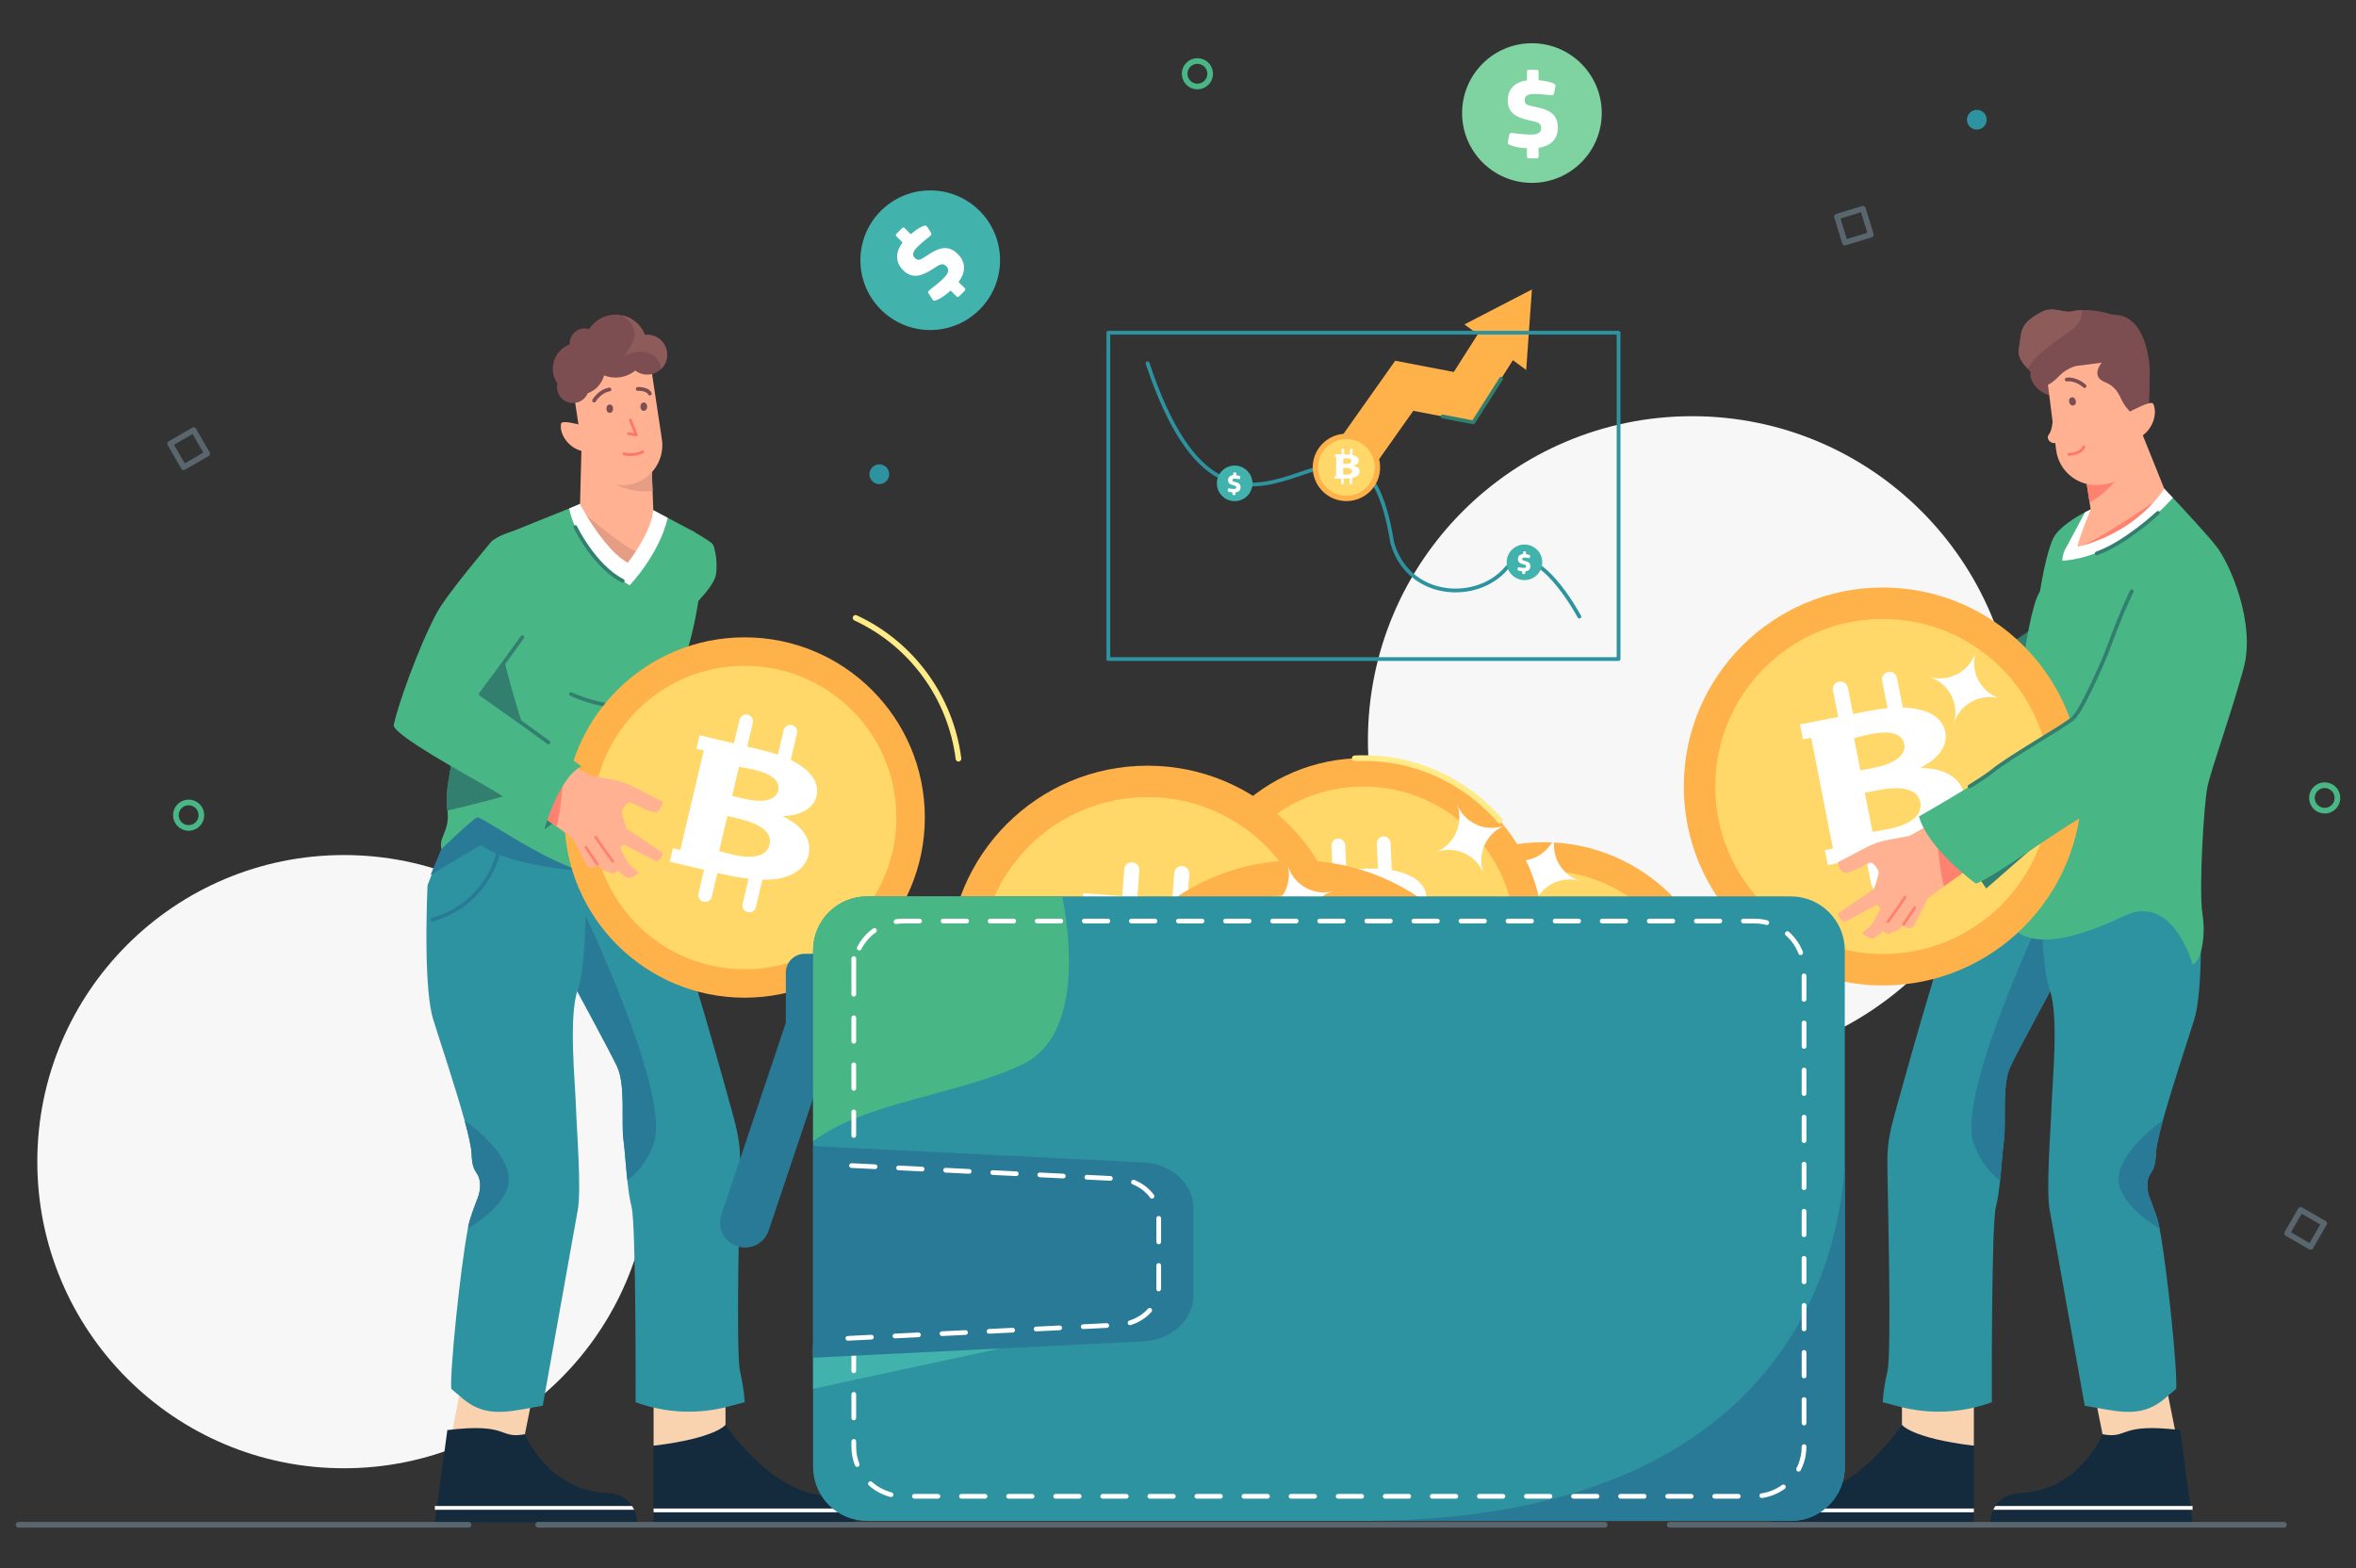 <svg xmlns="http://www.w3.org/2000/svg" enable-background="new 0 0 2500 1664" viewBox="0 0 2500 1664"><rect x="0" y="0" width="2500" height="1664" fill="#333333" stroke="none"/><circle cx="1270.6" cy="78.27" r="13.54" fill="none" stroke="#49b785" stroke-linecap="round" stroke-linejoin="round" stroke-miterlimit="10" stroke-width="6" class="colorStroke49b785 svgStroke"/><circle cx="364.97" cy="1232.78" r="325.38" fill="#f7f7f7" class="colorf7f7f7 svgShape"/><rect width="28.77" height="28.77" x="1952.99" y="225.03" fill="none" stroke="#5a666d" stroke-linecap="round" stroke-linejoin="round" stroke-miterlimit="10" stroke-width="6" transform="rotate(162.975 1967.298 239.435)" class="colorStroke5a666d svgStroke"/><rect width="28.77" height="28.77" x="2432.08" y="1289.16" fill="none" stroke="#5a666d" stroke-linecap="round" stroke-linejoin="round" stroke-miterlimit="10" stroke-width="6" transform="rotate(-150 2446.505 1303.56)" class="colorStroke5a666d svgStroke"/><circle cx="2466.77" cy="846.78" r="13.54" fill="none" stroke="#49b785" stroke-linecap="round" stroke-linejoin="round" stroke-miterlimit="10" stroke-width="6" class="colorStroke49b785 svgStroke"/><circle cx="2097.65" cy="127.07" r="10.48" fill="#2e93a0" class="color2e93a0 svgShape"/><circle cx="933.05" cy="503.25" r="10.48" fill="#2e93a0" class="color2e93a0 svgShape"/><rect width="28.77" height="28.77" x="185.79" y="461.77" fill="none" stroke="#5a666d" stroke-linecap="round" stroke-linejoin="round" stroke-miterlimit="10" stroke-width="6" transform="rotate(-30 200.15 476.163)" class="colorStroke5a666d svgStroke"/><circle cx="200.17" cy="865.1" r="13.54" fill="none" stroke="#49b785" stroke-linecap="round" stroke-linejoin="round" stroke-miterlimit="10" stroke-width="6" class="colorStroke49b785 svgStroke"/><circle cx="987.08" cy="276.15" r="74.09" fill="#42b2ac" class="color42b2ac svgShape"/><path fill="#ffffff" d="M951.32,250.91c-0.86-0.86-1.17-1.79,0-2.96l5.85-5.85c1.25-1.25,2.34-0.47,2.88,0.08l6.39,6.39    c3.43-2.96,8.03-6.47,12.39-8.34c3.43-1.56,4.13-0.7,5.38,1.01l3.27,4.99c1.56,2.49,0.78,3.27-1.56,5.14    c-3.9,2.96-8.18,6.47-12.86,11.14c-4.6,4.6-5.3,8.26-2.26,11.3c3.35,3.35,5.61,2.18,11.77-1.95c10.68-6.94,21.9-14.11,33.75-2.26    c9.74,9.74,7.64,20.42,0.86,29.69l6.39,6.39c0.55,0.55,1.32,1.64,0.08,2.88l-5.85,5.85c-1.17,1.17-2.18,0.78-2.96,0l-6.08-6.08    c-3.97,3.51-9.35,7.79-14.26,9.9c-3.43,1.56-4.29,0.7-5.38-1.01l-3.51-5.38c-1.4-2.18-0.93-2.81,1.4-4.52    c4.13-3.2,10.36-8.18,14.5-12.31c5.3-5.3,5.92-9.2,2.81-12.31c-3.74-3.74-6.47-2.57-12.63,1.56    c-10.83,6.94-22.29,13.56-33.28,2.57c-8.65-8.65-8.42-19.33-0.62-29.46L951.32,250.91z" class="colorfff svgShape"/><circle cx="1625.55" cy="119.97" r="74.09" fill="#7fd3a1" class="color7fd3a1 svgShape"/><path fill="#ffffff" d="M1620.29,76.15c0-1.21,0.44-2.09,2.09-2.09h8.27c1.76,0,1.98,1.32,1.98,2.09v9.04    c4.52,0.33,10.25,1.1,14.66,2.87c3.53,1.32,3.42,2.42,3.09,4.52l-1.21,5.84c-0.66,2.87-1.76,2.87-4.74,2.54    c-4.85-0.66-10.36-1.21-16.97-1.21c-6.5,0-9.59,2.09-9.59,6.39c0,4.74,2.42,5.51,9.7,6.94c12.45,2.65,25.46,5.51,25.46,22.26    c0,13.78-9.04,19.84-20.39,21.6v9.04c0,0.77-0.22,2.09-1.98,2.09h-8.27c-1.65,0-2.09-0.99-2.09-2.09v-8.6    c-5.29-0.33-12.12-1.1-17.08-3.09c-3.53-1.32-3.53-2.54-3.09-4.52l1.32-6.28c0.55-2.53,1.32-2.65,4.19-2.2    c5.18,0.66,13.12,1.54,18.96,1.54c7.49,0,10.69-2.31,10.69-6.72c0-5.29-2.76-6.39-10.03-7.83c-12.56-2.76-25.35-6.17-25.35-21.71    c0-12.23,7.72-19.62,20.39-21.27V76.15z" class="colorfff svgShape"/><circle cx="1795.58" cy="785.73" r="344.05" fill="#f7f7f7" class="colorf7f7f7 svgShape"/><polygon fill="#f9d2af" points="693.54 1477.61 693.54 1534.22 769.85 1534.22 769.85 1477.61 760 1477.61" class="colorf9d2af svgShape"/><polygon fill="#f9d2af" points="490.88 1463.62 479.77 1519.14 554.59 1534.12 565.7 1478.6 556.05 1476.67" class="colorf9d2af svgShape"/><path fill="#2e93a0" d="M674.46,1488.07c0,0,0.62-188.31-4.31-207.38c-1.98-7.66-3.36-17.7-4.46-28.17   c-1.65-15.61-2.68-32.17-4.15-43.22c-2.46-18.46,2.46-57.85-6.77-77.54c-7.33-15.63-48.78-92.15-65.56-123.03   c-4.36-8.03-7.06-12.97-7.06-12.97s-1.21-103.38,4.01-105.84c5.22-2.47,29.59-9.23,38.16-13.85c8.58-4.62,74.55,21.91,74.55,21.91   l38.97,145.78c12.31,40,31.39,108.31,40,139.69c8.62,31.39,7.39,40.62,7.39,59.7c0,19.07-4.8,190.77,0.06,212.3   c4.86,21.54,4.86,32.62,4.86,32.62l-16.96,4.52C740.6,1501.26,706.12,1499.68,674.46,1488.07L674.46,1488.07z" class="color2e93a0 svgShape"/><path fill="#297a96" d="M693.54,1214.22c-7.31,19.48-17.72,31.23-27.85,38.3c-1.65-15.61-2.68-32.17-4.15-43.22   c-2.46-18.46,2.46-57.85-6.77-77.54c-7.33-15.63-48.78-92.15-65.56-123.03l30.31-40.83C619.52,967.9,712.92,1162.53,693.54,1214.22   z" class="color297a96 svgShape"/><path fill="#2e93a0" d="M575.91,1491.81l-22.69,4c-26.83,4.73-45.38,4.13-65.39-14.37l-8.95-7.48   c-1.78-15.92,9.19-125.76,17.63-170.41c0.69-3.64,1.31-6.42,1.83-8.15c6.99-23,12.27-27.89,10.89-40.67   c-1.38-12.77-8.04-7.96-8.83-30.33c-0.24-6.94-3.18-19.82-7.44-35.38c-9.49-34.55-25.54-82.24-33.26-107.08   c-4.79-15.44-6.58-43.81-7.06-71.19c-0.64-36.52,1.05-71.29,1.05-71.29l1.99-5.15l20.22-52.23l22.96-9.69l56.69,24.09l66.01,40.35   c0,0,1.7,84.78-8.39,113.09c-10.1,28.3-2.9,97.62-2.08,123.32c0.82,25.7,6.2,90.68,1.79,111.9L575.91,1491.81z" class="color2e93a0 svgShape"/><path fill="#142a3d" d="M908.31,1618.12H693.54v-83.9c66.19-8,76.31-22.15,76.31-22.15s48,72.62,106.72,75.08   c13.99,0.58,21.81,6.91,26.19,13.69c0.86,1.33,1.58,2.68,2.19,4C908.17,1611.78,908.31,1618.12,908.31,1618.12z" class="color142a3d svgShape"/><path fill="#ffffff" d="M904.95,1604.84H693.54v-4h209.22C903.62,1602.17,904.34,1603.52,904.95,1604.84z" class="colorfff svgShape"/><path fill="none" stroke="#297a96" stroke-linecap="round" stroke-linejoin="round" stroke-miterlimit="10" stroke-width="4" d="M529.85,900.17c0,0-8.62,57.44-70.97,75.9" class="colorStroke297a96 svgStroke"/><path fill="#297a96" d="M539.73,1247.85c3.88,29.78-43.22,55.7-43.22,55.7c0.69-3.64,1.31-6.42,1.83-8.15   c6.99-23,12.27-27.89,10.89-40.67c-1.38-12.77-8.04-7.96-8.83-30.33c-0.24-6.94-3.18-19.82-7.44-35.38   C493.99,1189.71,535.9,1218.44,539.73,1247.85z" class="color297a96 svgShape"/><path fill="#142a3d" d="M676.25,1615.46H461.48l13.21-97.83c66.19-8,54,9.65,82.17,4.43c3.65,8.35,28.93,59.96,87.65,62.42   c13.99,0.58,21.81,6.91,26.19,13.69c0.86,1.33,1.58,2.68,2.19,4C676.11,1609.12,676.25,1615.46,676.25,1615.46z" class="color142a3d svgShape"/><path fill="#ffffff" d="M672.89,1602.18H461.48v-4H670.7C671.56,1599.51,672.28,1600.86,672.89,1602.18z" class="colorfff svgShape"/><path fill="#327f70" d="M814.36,816.07c0,0,11.18,36.31-40.51,60c0,0-1.79-18.15-1.66-25.85c0.13-7.69,5.05-18.77,5.05-18.77   s1.05-6.46,4.83-8.62c3.78-2.15,17.01-3.69,17.01-3.69L814.36,816.07z" class="color327f70 svgShape"/><path fill="#f9d2af" d="M878.56,889.1c-5.74,7.79-11.69,9.23-17.84,8.82c-6.16-0.41-33.23-6.57-33.85-8.21   c-0.62-1.64,10.28-13.69,11.23-16.1c3.69-9.38-5.95-12.03-12.15-12.31c-6.2-0.28-15.89,10.15-16.3,11.39   c-0.41,1.23,12.92,13.55,14.97,14.56c2.05,1.01-1.23,7.59-7.18,7.59c-5.18,0-19.4-8.88-25.14-17.27c-0.85-1.24-1.51-2.47-1.93-3.65   c-3.28-9.23-15.59-10.54-15.59-10.54s-1.75-5.62,1.54-11.77c2.73-5.12,18.37-24.72,23.56-31.16c1.05-1.3,1.67-2.07,1.67-2.07   s0.89,0.78,2.29,2.01c5.03,4.38,16.71,14.44,18.48,14.76c2.25,0.41,42.71,8.89,44.15,9.57s12.51,15.66,15.38,21.81   C884.72,872.69,884.31,881.3,878.56,889.1z" class="colorf9d2af svgShape"/><path fill="#ff8271" d="M803.83,820.39c0,0-8.57,38.74-11.54,57.18c-0.85-1.24-1.51-2.47-1.93-3.65   c-3.28-9.23-15.59-10.54-15.59-10.54s-1.75-5.62,1.54-11.77c2.73-5.12,18.37-24.72,23.56-31.16   C802.3,820.29,803.83,820.39,803.83,820.39z" class="colorff8271 svgShape"/><path fill="#49b785" d="M773.84,876.07c0,0-15.2-13.28-32.18-28.41c-20.3-18.09-43.15-38.82-45.66-42.67   c-4.62-7.07-13.23-46.46-12.31-50.46c0.33-1.44-0.25-2.44-0.67-3.68c0,0,0,0,0-0.01c-0.39-1.15-0.64-2.51,0.08-4.62   c0.67-1.97,2.18-4.59,5.22-8.3c7.34-8.96,17.94-17.58,22.85-21.36c1.66-1.3,2.67-2.03,2.67-2.03s90.37,91.69,100.52,101.54   C814.36,816.07,772.18,850.53,773.84,876.07z" class="color49b785 svgShape"/><path fill="#327f70" d="M741.66,847.66c-20.3-18.09-43.15-38.82-45.66-42.67c-4.62-7.07-13.23-46.46-12.31-50.46   c0.33-1.44-0.25-2.44-0.67-3.68c0,0,0,0,0-0.01c0.01-1.64,0.04-3.18,0.08-4.62c0.25-9.74,1.19-15.16,5.22-19.38   c7.06-7.39,20.22-12.31,20.22-12.31l2.63,2.03l7.19,3.06C718.37,719.61,732.58,809.97,741.66,847.66z" class="color327f70 svgShape"/><path fill="#49b785" d="M734.34,563.17c0,0,18.27,10.43,21.55,13.92s6.56,25.64,2.87,36.1c-3.69,10.46-19.9,26.87-19.9,26.87   l-4.53-2.46l-4.09-26.26l1.64-41.03L734.34,563.17z" class="color49b785 svgShape"/><path fill="#297a96" d="M638.18,925.61c0,0-91.36-2.44-128.03-28.96l-53.29,32c13.61-33.9,28.68-65.27,28.68-65.27l3.84-3.97   c4.61-3.59,9.28-6.16,13.39-6.42c14.77-0.92,34.46,6.87,34.46,6.87l37.85,30.06l39.36,15.38L638.18,925.61z" class="color297a96 svgShape"/><path fill="#49b785" d="M715.69,724.99c-18.8,35.7-14.15,95.39-10.46,115.08s0,73.85,0,73.85c-36.31,36.3-94.77,10.46-127.39-6.16   c-32.61-16.61-67.68-40.96-71.38-40.34c-3.69,0.61-38,33.55-38,33.55c-3.33-13,8.98-18.38,6.38-40.86   c-0.11-0.92-0.23-1.86-0.38-2.81c-2.21-14.35,3.07-41.69,9.9-68.46c4.6-17.99,9.89-35.73,14.1-49.08   c10.46-33.23,30.72-170.09,30.72-170.09l74.88-30.11l11.24-4.74l77.74,6.75l0.5,0.04l15,7.93l28.07,14.84   c0,0,7.39,26.46,7.39,42.46C744,628.38,734.49,689.3,715.69,724.99z" class="color49b785 svgShape"/><path fill="#327f70" d="M577.5,880.26c0,0,42.45-25.73,39.47-66.96l-19.74,6.46c0,0-8.62,2.46-13.23,12.62   c-4.62,10.15-8.92,20.62-8.92,20.62L577.5,880.26z" class="color327f70 svgShape"/><line x1="516.3" x2="502.97" y1="728.32" y2="744.89" fill="none" stroke="#327f70" stroke-linecap="round" stroke-linejoin="round" stroke-miterlimit="10" stroke-width="4" class="colorStroke327f70 svgStroke"/><path fill="none" stroke="#327f70" stroke-linecap="round" stroke-linejoin="round" stroke-miterlimit="10" stroke-width="4" d="M605.94,736.6c0,0,43.95,20.99,77.16,9.61" class="colorStroke327f70 svgStroke"/><circle cx="790.14" cy="867.57" r="191.22" fill="#ffb14a" class="colorffb14a svgShape"/><circle cx="790.14" cy="867.57" r="161.03" fill="#ffd869" class="colorffd869 svgShape"/><path fill="#ffffff" d="M858.05,907.13c4.01-17-8.15-31.85-27.22-40.69l0.09-0.39c21.07-0.8,32.77-9.6,35.54-21.34    c2.82-11.93-3.91-23.01-14.99-30.78c-3.74-2.84-7.8-5.32-12.41-7.56l0,0l6.64-28.15c0.92-3.91-1.5-7.82-5.4-8.74    c-3.91-0.92-7.82,1.5-8.74,5.4l-6.14,26.01c-6.8-2.29-14.67-4.42-23.99-6.62c-2.82-0.67-5.68-1.31-8.53-1.94h0l5.94-25.17    c0.92-3.91-1.5-7.82-5.4-8.74c-3.91-0.92-7.82,1.5-8.74,5.4l-5.92,25.1l-36.39-8.59L739,794.61l7.78,1.84l-24.92,105.58    l-7.78-1.84l-3.37,14.27l36.39,8.59l-5.94,25.17c-0.92,3.91,1.5,7.82,5.4,8.74c3.91,0.92,7.82-1.5,8.74-5.4l5.94-25.17l0,0    l0.19,0.04c12.51,2.95,23.41,4.94,32.91,6.06l-6.32,26.78c-0.92,3.91,1.5,7.82,5.4,8.74c3.91,0.92,7.82-1.5,8.74-5.4l6.85-29.03    l0,0c9.85,0.22,17.78-0.77,24.2-2.8C845.73,926.72,855.23,919.06,858.05,907.13z M801.25,817.15c8.06,1.9,14.3,4.5,18.51,7.68    c5.17,3.91,7.29,8.7,5.99,14.2c-1.2,5.08-5.21,8.55-11.71,10.02c-6.01,1.36-14.13,1.01-24.13-1.35l-13.02-3.07l7.24-30.69    c1.03,0.12,2.19,0.27,3.54,0.48C790.91,814.91,795.2,815.72,801.25,817.15z M778.37,907.1c-4.89-1.15-8.69-2.05-11.87-2.96    c-1.22-0.34-2.35-0.69-3.4-1.05l8.77-37.15l3.46,0.82l0,0l10.08,2.38c8.62,2.04,16.26,4.89,21.87,8.58    c7.28,4.76,11.17,10.91,9.4,18.41c-1.88,7.95-8.27,11.78-16.76,12.8C793.57,909.71,786.04,908.91,778.37,907.1z" class="colorfff svgShape"/><path fill="none" stroke="#ffeb88" stroke-linecap="round" stroke-linejoin="round" stroke-miterlimit="10" stroke-width="6" d="M1017.06,805.14c-8.18-64.5-49.09-121.59-109.21-149.43" class="colorStrokeffeb88 svgStroke"/><path fill="#ffb192" d="M695.85,913.68c-3.9-1.26-32.18-17.33-34.09-17.11c-1.9,0.21-3.79,3.03-3.09,4.51    c0.7,1.48,6.9,13.89,8.46,15.62c1.56,1.72,10.67,9.58,10.67,9.58s-6.97,6.58-12.13,5.16c-5.15-1.41-12.64-10.48-14.07-11.98    c-1.43-1.5-11.42-15.88-11.42-15.88l-5.6,14.66c0,0-6.78,5.21-10.29,1.84c-3.51-3.36-15.45-29.17-16.88-30.67    c-0.55-0.58-7.95-5.93-16.89-12.31c-8.28-5.92-17.87-12.73-24.53-17.46c-4.94-3.49-8.27-5.85-8.27-5.85l11.61-20.08    c0,0,7.7-9.89,13.91-15.02c6.21-5.13,19.1-8.99,19.1-8.99l24.34,13.54l23.26,4.2c8.02,1.45,15.8,4.09,23.05,7.84l30.15,15.6    c0,0-1.7,11.54-8.94,11.03c-7.25-0.51-23.52-10.52-25.9-10.62c-2.37-0.1-9.19,7.27-8.38,11.73c0.79,4.47,4.94,16.32,4.94,16.32    s37.84,24.98,38.29,26.02C703.58,906.39,699.75,914.94,695.85,913.68z" class="colorffb192 svgShape"/><path fill="#ff8271" d="M590.51,877.09c-8.28-5.92-17.87-12.73-24.53-17.46c0.02-0.27,0.03-0.43,0.03-0.43l4.31-11.79l27.09-18.09    C597.4,829.32,594.68,863.18,590.51,877.09z" class="colorff8271 svgShape"/><path fill="#ffb192" d="M656.04,922.33l-8.22-17.37l-7.94-11.45c0,0-2.83-8.53-7.83-5.11c-5,3.43-6.81,10.35-6.81,10.35l4.66,8.26    l-4.27-3.94c0,0,6.66,12.73,10.12,16.63c3.46,3.9,10.1,5.91,12.92,7.06s6.96-2.93,6.96-2.93" class="colorffb192 svgShape"/><path fill="none" stroke="#ff8271" stroke-linecap="round" stroke-linejoin="round" stroke-miterlimit="10" stroke-width="3" d="M650.19,914.05c0,0-14.09-19.3-18.13-25.64" class="colorStrokeff8271 svgStroke"/><line x1="633.71" x2="621.77" y1="917" y2="899.4" fill="none" stroke="#ff8271" stroke-linecap="round" stroke-linejoin="round" stroke-miterlimit="10" stroke-width="3" class="colorStrokeff8271 svgStroke"/><path fill="#327f70" d="M558.15 838.47c0 0-51.96 14.88-83.31 21.64-.11-.92-.23-1.86-.38-2.81-2.21-14.35 3.07-41.69 9.9-68.46 5.3 1.78 11.79 5.28 21.95 12.46C534.15 820.99 558.15 838.47 558.15 838.47zM531.69 687.45c0 0 21.54 89.54 32 101.39 10.46 11.85-60.31-13.39-60.31-13.39L480 733.56l8.62-29.49L531.69 687.45z" class="color327f70 svgShape"/><path fill="#49b785" d="M521.85,574.22c0,0-47.86,56.43-58.46,76.31c-19.69,36.92-41.85,99.69-45.54,118.77   c-1.95,10.07,78.77,53.74,104,68.51s55.65,42.45,55.65,42.45s15.68-55.47,39.47-66.96c0,0-56.35-41.13-70.3-50.97   c-13.95-9.85-36.51-25.75-36.51-25.75s65.23-87.07,69.33-99.38c4.1-12.31,7.37-60.15-1.64-67.28   C558.15,554.32,530.67,567.45,521.85,574.22z" class="color49b785 svgShape"/><path fill="none" stroke="#327f70" stroke-linecap="round" stroke-linejoin="round" stroke-miterlimit="10" stroke-width="4" d="M582.03,787.86c-14.38-10.45-29.12-21.13-35.37-25.53c-13.95-9.85-36.51-25.75-36.51-25.75   s24.29-32.42,44.15-60.49" class="colorStroke327f70 svgStroke"/><circle cx="1638.02" cy="1084.97" r="191.22" fill="#ffb14a" class="colorffb14a svgShape"/><circle cx="1638.02" cy="1084.97" r="161.03" fill="#ffd869" class="colorffd869 svgShape"/><path fill="#ffffff" d="M1712.64 1057.05c2.01-12.09-5.45-22.7-17.02-29.71-3.93-2.59-8.14-4.79-12.89-6.71v0l4.74-28.53c.66-3.96-2.02-7.7-5.98-8.36-3.96-.66-7.7 2.02-8.36 5.98l-4.38 26.36c-6.94-1.83-14.93-3.43-24.38-5-2.86-.48-5.76-.93-8.64-1.36l4.24-25.51c.66-3.96-2.02-7.7-5.98-8.36-3.96-.66-7.7 2.02-8.36 5.98l-4.23 25.44-36.88-6.13-2.4 14.47 7.89 1.31-17.79 107.02-7.89-1.31-2.4 14.47 36.88 6.13-4.24 25.51c-.66 3.96 2.02 7.7 5.98 8.36s7.7-2.02 8.36-5.98l4.24-25.51.19.03c12.68 2.11 23.69 3.36 33.25 3.84l-4.51 27.15c-.66 3.96 2.02 7.7 5.98 8.36 3.96.66 7.7-2.02 8.36-5.98l4.89-29.43 0 0c9.84-.44 17.69-1.96 23.95-4.42 12.21-4.9 21.17-13.18 23.18-25.27 2.86-17.24-10.26-31.23-29.88-38.77l.07-.39C1699.58 1078.51 1710.66 1068.94 1712.64 1057.05zM1645.73 1033.92c8.17 1.36 14.57 3.53 18.98 6.42 5.42 3.55 7.86 8.2 6.93 13.76-.43 2.58-1.58 4.8-3.43 6.61-.46.45-.97.88-1.51 1.28-.27.2-.56.4-.85.58-.59.38-1.22.72-1.9 1.04-1.01.48-2.12.9-3.31 1.26-5.9 1.76-14.03 1.96-24.17.28l-9.69-1.61 0 0-3.5-.58 5.17-31.11c.52.03 1.07.06 1.66.1.59.04 1.22.09 1.9.15C1635.25 1032.38 1639.59 1032.9 1645.73 1033.92zM1628.92 1125.2c-4.96-.82-8.81-1.46-12.04-2.16-.62-.13-1.22-.26-1.79-.4-.58-.14-1.13-.28-1.67-.42l6.26-37.65 13.72 2.28c8.74 1.45 16.56 3.79 22.4 7.09 1.9 1.07 3.58 2.23 5.03 3.5 2.17 1.9 3.8 4.04 4.77 6.41.32.79.57 1.61.74 2.45.34 1.69.37 3.48.06 5.38-.25 1.51-.67 2.89-1.24 4.14-.38.83-.83 1.61-1.34 2.34-.26.36-.53.71-.81 1.05-2.86 3.35-7.22 5.38-12.47 6.38C1644.26 1126.78 1636.7 1126.49 1628.92 1125.2zM1627.38 961.44L1627.38 961.44c6.43-21.02-5.39-43.27-26.41-49.71l0 0c21.02 6.44 43.27-5.39 49.71-26.4l0 0c-6.44 21.02 5.39 43.27 26.4 49.71l0 0C1656.07 928.6 1633.81 940.42 1627.38 961.44z" class="colorfff svgShape"/><circle cx="1446.8" cy="995.73" r="191.22" fill="#ffb14a" class="colorffb14a svgShape"/><circle cx="1446.8" cy="995.73" r="161.03" fill="#ffd869" class="colorffd869 svgShape"/><path fill="#ffffff" d="M1522.99,1014.96c-0.85-17.45-16.64-28.36-37.41-31.57l-0.02-0.4c20.03-6.6,28.83-18.29,28.25-30.33    c-0.59-12.24-10.12-21.03-22.92-25.43c-4.39-1.7-8.97-2.96-14.02-3.83l0,0l-1.4-28.89c-0.19-4.01-3.6-7.1-7.61-6.91    c-4.01,0.19-7.1,3.6-6.91,7.61l1.29,26.69c-7.17-0.32-15.32-0.19-24.88,0.27c-2.89,0.14-5.82,0.31-8.74,0.5l0,0l-1.25-25.83    c-0.19-4.01-3.6-7.1-7.61-6.91c-4.01,0.19-7.1,3.6-6.91,7.61l1.25,25.76l-37.35,1.81l0.71,14.65l7.99-0.39l5.25,108.36l-7.99,0.39    l0.71,14.65l37.35-1.81l1.25,25.83c0.19,4.01,3.6,7.1,7.61,6.91c4.01-0.19,7.1-3.6,6.91-7.61l-1.25-25.83l0.19-0.01    c12.84-0.62,23.87-1.73,33.31-3.28l1.33,27.49c0.19,4.01,3.6,7.1,7.61,6.91c4.01-0.19,7.1-3.6,6.91-7.61l-1.44-29.79l0,0    c9.53-2.51,16.87-5.66,22.48-9.38C1516.58,1037.2,1523.59,1027.21,1522.99,1014.96z M1443.53,944.2    c8.28-0.4,14.99,0.37,19.91,2.26c6.05,2.33,9.41,6.35,9.69,11.98c0.25,5.22-2.64,9.66-8.48,12.86c-5.4,2.97-13.3,4.88-23.56,5.38    l-9.81,0.48l0,0l-3.55,0.17l-1.53-31.5c1.02-0.17,2.18-0.34,3.53-0.52C1432.97,944.92,1437.31,944.51,1443.53,944.2z     M1446.41,1036.98c-5.02,0.24-8.92,0.43-12.22,0.44c-1.26,0.01-2.45-0.02-3.56-0.07l-1.85-38.12l13.89-0.67    c8.85-0.43,16.98,0.21,23.39,2.2c8.31,2.56,13.75,7.39,14.12,15.1c0.4,8.16-4.69,13.61-12.57,16.94    C1461.74,1035.28,1454.29,1036.59,1446.41,1036.98z" class="colorfff svgShape"/><path fill="none" stroke="#ffeb88" stroke-linecap="round" stroke-linejoin="round" stroke-miterlimit="10" stroke-width="6" d="M1591.46,870.67c-37.12-42.89-92.87-68.89-153.92-65.94" class="colorStrokeffeb88 svgStroke"/><path fill="#ffffff" d="M1574.47,927.39L1574.47,927.39c-7.9-20.51-30.93-30.74-51.44-22.85l0,0c20.51-7.89,30.75-30.92,22.85-51.44   l0,0c7.89,20.51,30.92,30.75,51.44,22.85l0,0C1576.81,883.85,1566.58,906.88,1574.47,927.39z" class="colorfff svgShape"/><g fill="#000000" class="color000 svgShape"><path fill="#ffb192" d="M693.54,548.94c-48.21,12.51-78.36-2.05-78.36-2.05l2.19-84.43c0,0,27.76,8.73,40.05,10.58   c12.3,1.85,27.3,9.85,27.3,9.85l3.64,2.11l2.72,1.58l1.16,29.38l0.21,5.34L693.54,548.94z" class="colorffb192 svgShape"/><path fill="#e59e85" d="M692.45,521.3c-25.85,2.32-42.92-9.29-42.92-9.29s5.44-13.12,11.46-20.1c6.01-6.97,9.16-2.87,23.52-6.15   c1.4-0.32,2.68-0.57,3.85-0.76l2.72,1.58l1.16,29.38L692.45,521.3z" class="colore59e85 svgShape"/><path fill="#ffb192" d="M666.55 514.54L666.55 514.54c-23.27 3.51-44.97-12.51-48.48-35.78l-10.12-67.15c-.98-6.52 3.51-12.61 10.03-13.59l72.45-10.92 11.9 78.96C705.84 489.33 689.82 511.03 666.55 514.54zM613.8 450.44c0 0-17.61-4.93-18.42-.88-2.15 10.77 7.83 26.09 22.68 29.2L613.8 450.44z" class="colorffb192 svgShape"/><path fill="none" stroke="#ff7769" stroke-linecap="round" stroke-linejoin="round" stroke-miterlimit="10" stroke-width="3" d="M662.01,481.62c0,0,10.46,3.06,20.14-2.22" class="colorStrokeff7769 svgStroke"/><path fill="none" stroke="#7c4e52" stroke-linecap="round" stroke-linejoin="round" stroke-miterlimit="10" stroke-width="4" d="M630.43 425.11c0 0 5.85-10.07 16.26-11.8M676.71 412.75c0 0 9.95-.62 12.82 4.92" class="colorStroke7c4e52 svgStroke"/><ellipse cx="647.03" cy="433.7" fill="#7c4e52" rx="3.53" ry="4.46" class="color7c4e52 svgShape"/><ellipse cx="683.12" cy="431.54" fill="#7c4e52" rx="3.53" ry="4.46" class="color7c4e52 svgShape"/><path fill="#7c4e52" d="M686.78,355.3c-0.82,0-1.63,0.06-2.43,0.15c-4.78-12.59-16.95-21.54-31.22-21.54   c-11.8,0-22.16,6.12-28.1,15.36c-1.51-0.48-3.11-0.75-4.77-0.75c-8.64,0-15.65,7.01-15.65,15.65c0,0.4,0.03,0.8,0.06,1.19   c-10.54,3.9-18.06,14.04-18.06,25.94c0,5.81,1.8,11.21,4.86,15.66c-0.27,1.21-0.43,2.46-0.43,3.74c0,9.38,7.61,16.99,16.99,16.99   c7.04,0,13.08-4.29,15.66-10.39c8.44-3.06,14.97-10.12,17.3-18.9c3.76,1.47,7.86,2.29,12.14,2.29c7.94,0,15.22-2.77,20.95-7.4   c3.54,2.67,7.93,4.27,12.7,4.27c11.67,0,21.13-9.46,21.13-21.13S698.45,355.3,686.78,355.3z" class="color7c4e52 svgShape"/><path fill="#8e5b5b" d="M686.78,355.3c-0.82,0-1.63,0.06-2.43,0.15c-3.99-10.51-13.14-18.47-24.36-20.81   c19.49,13.1,15.7,25.75,1.81,43.23c22.11-10.83,37.96-1.57,39.67,13.74c3.97-3.84,6.44-9.21,6.44-15.17   C707.91,364.76,698.45,355.3,686.78,355.3z" class="color8e5b5b svgShape"/><polyline fill="none" stroke="#ff7769" stroke-linecap="round" stroke-linejoin="round" stroke-miterlimit="10" stroke-width="3" points="668.89 445.85 675.19 461.47 666.79 460.16"/></g><g fill="#000000" class="color000 svgShape"><path fill="#ffffff" d="M708.54,549.54c-9.08,39.05-40.44,71.66-40.44,71.66c-58.26-36.1-64.04-81.64-64.04-81.64l11.24-4.74   l77.74,6.75l0.5,0.04L708.54,549.54z" class="colorfff svgShape"/><path fill="none" stroke="#327f70" stroke-linecap="round" stroke-linejoin="round" stroke-miterlimit="10" stroke-width="4" d="M610.46,559.3c0,0,20.01,41.67,50.31,57.11" class="colorStroke327f70 svgStroke"/><path fill="#ffb192" d="M693.04,541.57c-1.07,14.84-10.88,32.19-18.36,43.47c-4.79,7.22-8.63,11.95-8.63,11.95   c-17.25-9.39-34.63-34.99-43.89-50.25c-4.3-7.07-6.86-11.92-6.86-11.92h39.06L693.04,541.57z" class="colorffb192 svgShape"/><path fill="#e59e85" d="M674.68,585.04c-4.79,7.22-8.63,11.95-8.63,11.95c-17.25-9.39-34.63-34.99-43.89-50.25   C633.19,556.07,663.52,581.18,674.68,585.04z" class="colore59e85 svgShape"/></g><g fill="#000000" class="color000 svgShape"><circle cx="1217.69" cy="1023.73" r="211.16" fill="#ffb14a" class="colorffb14a svgShape"/><circle cx="1217.69" cy="1023.73" r="177.82" fill="#ffd869" class="colorffd869 svgShape"/><path fill="#ffffff" d="M1284.09,971.51c-6.08-4.28-14.1-7.96-24.54-11l0,0l2.45-32.85c0.33-4.42-2.99-8.27-7.41-8.6   c-4.42-0.33-8.27,2.99-8.6,7.41l-2.26,30.31c-10.38-1.98-22.52-3.52-36.67-4.57l-0.21-0.02l2.12-28.47   c0.33-4.42-2.99-8.27-7.41-8.6c-4.42-0.33-8.27,2.99-8.6,7.41l-2.12,28.48l-41.17-3.07l-1.2,16.15l8.81,0.66l-8.9,119.46   l-8.81-0.66l-1.2,16.15l41.17,3.07l-2.11,28.4c-0.33,4.42,2.99,8.27,7.41,8.6c4.42,0.33,8.27-2.99,8.6-7.41l2.12-28.47l0,0   c3.21,0.29,6.44,0.56,9.63,0.8c10.55,0.79,19.54,1.15,27.46,1.01l-2.19,29.43c-0.33,4.42,2.99,8.27,7.41,8.6   c4.42,0.33,8.27-2.99,8.6-7.41l2.37-31.85l0,0c5.6-0.82,10.7-2.08,15.59-3.83c14.25-4.49,25.02-13.92,26.03-27.42   c0.99-13.28-8.39-26.43-30.32-34.29l0.03-0.44c23.02-2.95,40.76-14.54,42.2-33.78C1303.36,991.18,1295.91,979.95,1284.09,971.51z    M1197.41,1078.88c-1.49-0.23-2.76-0.46-3.88-0.67l2.59-34.73l3.91,0.29l0,0l10.82,0.81c11.32,0.84,19.99,3.18,25.86,6.61   c6.35,3.7,9.42,8.69,9,14.44c-0.46,6.21-4.29,10.56-11.04,12.95c-5.49,1.96-12.92,2.61-22.05,1.93   C1205.76,1080,1200.97,1079.43,1197.41,1078.88z M1241.74,983.43c8.6,3.9,14.06,10.06,13.39,19.06   c-0.63,8.49-6.77,13.67-16.02,16.26c-7.13,2.01-16.13,2.48-25.89,1.75l-15.32-1.14l3.13-42.03c1.23-0.03,2.54-0.02,3.93,0.02   c3.64,0.1,7.95,0.42,13.48,0.83C1227.14,978.83,1235.32,980.5,1241.74,983.43z" class="colorfff svgShape"/></g><g fill="#000000" class="color000 svgShape"><circle cx="1376.76" cy="1143.72" r="230.7" fill="#ffb14a" class="colorffb14a svgShape"/><circle cx="1376.76" cy="1143.72" r="194.27" fill="#ffd869" class="colorffd869 svgShape"/><path fill="#ffffff" d="M1468.69 1166.92c-1.02-21.05-20.07-34.21-45.13-38.09l-.02-.48c24.16-7.96 34.78-22.06 34.08-36.59-.72-14.77-12.21-25.37-27.65-30.68-5.29-2.05-10.82-3.57-16.92-4.62l0 0-1.69-34.85c-.23-4.84-4.34-8.57-9.18-8.33-4.84.23-8.57 4.34-8.33 9.18l1.56 32.2c-8.64-.38-18.48-.23-30.02.32-3.49.17-7.03.37-10.54.6l0 0-1.51-31.16c-.23-4.84-4.34-8.57-9.18-8.33-4.84.23-8.57 4.34-8.33 9.18l1.51 31.07-45.06 2.18.86 17.67 9.64-.47 6.33 130.73-9.64.47.86 17.67 45.06-2.18 1.51 31.16c.23 4.84 4.34 8.57 9.18 8.33 4.84-.23 8.57-4.34 8.33-9.18l-1.51-31.16.23-.01c15.49-.75 28.79-2.09 40.18-3.96l1.61 33.16c.23 4.84 4.34 8.57 9.18 8.33 4.84-.23 8.57-4.34 8.33-9.18l-1.74-35.94 0 0c11.5-3.03 20.36-6.82 27.12-11.32C1460.95 1193.74 1469.4 1181.69 1468.69 1166.92zM1372.82 1081.55c9.99-.48 18.08.44 24.02 2.73 7.3 2.81 11.36 7.66 11.69 14.46.31 6.3-3.19 11.66-10.23 15.52-6.51 3.59-16.04 5.89-28.43 6.49l-11.84.57 0 0-4.28.21-1.84-38c1.23-.2 2.62-.41 4.26-.62C1360.07 1082.41 1365.32 1081.92 1372.82 1081.55zM1376.3 1193.47c-6.05.29-10.76.52-14.75.53-1.53.01-2.95-.02-4.3-.09l-2.23-45.99 16.76-.81c10.67-.52 20.49.25 28.22 2.65 10.03 3.09 16.59 8.92 17.04 18.21.48 9.84-5.66 16.42-15.16 20.43C1394.79 1191.43 1385.8 1193.01 1376.3 1193.47zM1387.26 994.5L1387.26 994.5c-5.79-21.2 6.69-43.09 27.9-48.89l0 0c-21.2 5.8-43.09-6.69-48.89-27.89l0 0c5.8 21.2-6.69 43.09-27.89 48.89l0 0C1359.57 960.81 1381.46 973.3 1387.26 994.5z" class="colorfff svgShape"/></g><g fill="#000000" class="color000 svgShape"><polygon fill="#f9d2af" points="2094.51 1477.61 2094.51 1534.22 2018.21 1534.22 2018.21 1477.61 2028.05 1477.61" class="colorf9d2af svgShape"/><polygon fill="#f9d2af" points="2297.17 1463.62 2308.29 1519.14 2233.46 1534.12 2222.35 1478.6 2232 1476.67" class="colorf9d2af svgShape"/><path fill="#2e93a0" d="M2113.59,1488.07c0,0-0.62-188.31,4.31-207.38c1.98-7.66,3.36-17.7,4.46-28.17   c1.65-15.61,2.68-32.17,4.15-43.22c2.46-18.46-2.46-57.85,6.77-77.54c7.33-15.63,48.78-92.15,65.56-123.03   c4.36-8.03,7.06-12.97,7.06-12.97s1.21-103.38-4.01-105.84c-5.22-2.47-29.59-9.23-38.16-13.85c-8.58-4.62-74.55,21.91-74.55,21.91   l-38.97,145.78c-12.31,40-31.39,108.31-40,139.69c-8.62,31.39-7.39,40.62-7.39,59.7c0,19.07,4.8,190.77-0.06,212.3   c-4.86,21.54-4.86,32.62-4.86,32.62l16.96,4.52C2047.46,1501.26,2081.93,1499.68,2113.59,1488.07L2113.59,1488.07z" class="color2e93a0 svgShape"/><path fill="#297a96" d="M2094.51,1214.22c7.31,19.48,17.72,31.23,27.85,38.3c1.65-15.61,2.68-32.17,4.15-43.22   c2.46-18.46-2.46-57.85,6.77-77.54c7.33-15.63,48.78-92.15,65.56-123.03l-30.31-40.83   C2168.53,967.9,2075.13,1162.53,2094.51,1214.22z" class="color297a96 svgShape"/><path fill="#2e93a0" d="M2212.14,1491.81l22.69,4c26.83,4.73,45.38,4.13,65.39-14.37l8.95-7.48c1.78-15.92-9.19-125.76-17.63-170.41   c-0.69-3.64-1.31-6.42-1.83-8.15c-6.99-23-12.27-27.89-10.89-40.67c1.38-12.77,8.04-7.96,8.83-30.33   c0.24-6.94,3.18-19.82,7.44-35.38c9.49-34.55,25.54-82.24,33.26-107.08c4.79-15.44,6.58-43.81,7.06-71.19   c0.64-36.52-1.05-71.29-1.05-71.29l-1.99-5.15l-20.22-52.23l-22.96-9.69l-56.69,24.09l-66.01,40.35c0,0-1.7,84.78,8.39,113.09   c10.1,28.3,2.9,97.62,2.08,123.32c-0.82,25.7-6.2,90.68-1.79,111.9L2212.14,1491.81z" class="color2e93a0 svgShape"/><path fill="#142a3d" d="M1879.74,1618.12h214.77v-83.9c-66.19-8-76.31-22.15-76.31-22.15s-48,72.62-106.72,75.08   c-13.99,0.58-21.81,6.91-26.19,13.69c-0.86,1.33-1.58,2.68-2.19,4C1879.88,1611.78,1879.74,1618.12,1879.74,1618.12z" class="color142a3d svgShape"/><path fill="#ffffff" d="M1883.1,1604.84h211.41v-4h-209.22C1884.43,1602.17,1883.71,1603.52,1883.1,1604.84z" class="colorfff svgShape"/><path fill="none" stroke="#297a96" stroke-linecap="round" stroke-linejoin="round" stroke-miterlimit="10" stroke-width="4" d="M2258.21,900.17c0,0,8.62,57.44,70.97,75.9" class="colorStroke297a96 svgStroke"/><path fill="#297a96" d="M2248.32,1247.85c-3.88,29.78,43.22,55.7,43.22,55.7c-0.69-3.64-1.31-6.42-1.83-8.15   c-6.99-23-12.27-27.89-10.89-40.67c1.38-12.77,8.04-7.96,8.83-30.33c0.24-6.94,3.18-19.82,7.44-35.38   C2294.06,1189.71,2252.16,1218.44,2248.32,1247.85z" class="color297a96 svgShape"/><path fill="#142a3d" d="M2111.8,1615.46h214.77l-13.21-97.83c-66.19-8-54,9.65-82.17,4.43c-3.65,8.35-28.93,59.96-87.65,62.42   c-13.99,0.58-21.81,6.91-26.19,13.69c-0.86,1.33-1.58,2.68-2.19,4C2111.94,1609.12,2111.8,1615.46,2111.8,1615.46z" class="color142a3d svgShape"/><path fill="#ffffff" d="M2115.16,1602.18h211.41v-4h-209.22C2116.49,1599.51,2115.77,1600.86,2115.16,1602.18z" class="colorfff svgShape"/></g><path fill="#327f70" d="M2249.68,694.64  c-32.45,43.67-45.35,56.89-77.11,73.51c-31.76,16.62-106.86,72.3-123.44,76.98c0,0-50.5-36.28-60.35-71.23  c0,0,64.46-36.7,79.47-49.24s74.47-46.56,83.71-54.6" class="color327f70 svgShape"/><g fill="#000000" class="color000 svgShape"><path fill="#49b785" d="M2164.75,627.17l10.01-2.82c0,0,27.11-17.25,32.33-28.95c0.51-1.16,1.04-2.36,1.55-3.56   c4.72-11,9.2-23.33,9.2-23.33l0.66-27.89c0,0,0,0-0.01,0.01c-0.2,0.09-2.53,1.15-6.01,2.97c-9.68,5.1-28.21,16.03-33.87,27.86   C2170.82,587.71,2164.75,627.17,2164.75,627.17z" class="color49b785 svgShape"/><path fill="#49b785" d="M2107.65,942.88c21.12,27.29,21.04,88.71,146.89,28.94c51.34-24.38,72.17,51.91,72.17,51.91   c8.97-4.45,14.21-28.94,10.34-54.06c-3.88-25.12,1.36-115.47,5.29-134.47c3.93-19.01,25.16-77.41,38.36-125.89   c13.19-48.47-14.81-111.55-28.78-129.35c-9.82-12.52-33.24-37.79-46.27-51.67l0-0.01c-5.48-5.83-9.11-9.65-9.11-9.65l-78.04,21.99   c0,0,0,0-0.01,0.01c-0.37,0.56-12.12,18.32-24.97,38.56c-0.26,0.42-0.53,0.82-0.78,1.24l-1.75,2.78   c-10.15,16.1-20.56,33.14-26.23,43.97l-0.01,0c-1.49,2.84-2.64,5.25-3.39,7.12c-7.51,18.74-16.41,71.12-16.3,97.3   C2145.16,757.77,2107.65,942.88,2107.65,942.88z" class="color49b785 svgShape"/><path fill="#ffffff" d="M2188.57,595.08c6.82-0.46,13.54-1.59,20.07-3.25c54.44-13.75,97.01-63.55,97.01-63.55l0-0.01   c-5.48-5.83-9.11-9.65-9.11-9.65l-78.04,21.99c0,0,0,0-0.01,0.01c-0.2,0.09-2.53,1.15-6.01,2.97l-18.96,35.59l-0.26,0.5   c-2.08,3.21-3.6,6.77-4.36,10.52C2188.18,593.71,2188.57,595.08,2188.57,595.08z" class="colorfff svgShape"/><path fill="#ffb192" d="M2204.62,580.23c0,0,1.54-0.31,4.29-1.05c12.28-3.31,48.51-15.23,76.39-46.24l0.01,0   c0.01,0,0.02-0.02,0.03-0.03c3.92-4.37,7.7-9.12,11.2-14.28c0,0-60.2,5.56-78.04,21.99   C2218.5,540.61,2204.73,573.81,2204.62,580.23z" class="colorffb192 svgShape"/><path fill="#ff8271" d="M2208.91,579.18c12.28-3.31,48.51-15.23,76.39-46.24C2283.5,534.17,2227.61,572.34,2208.91,579.18z" class="colorff8271 svgShape"/><path fill="none" stroke="#327f70" stroke-linecap="round" stroke-linejoin="round" stroke-miterlimit="10" stroke-width="4" d="M2289.83 544.28c0 0-34.31 32.16-64.96 43.02M2135.21 709.42c0 0 11.46 8.92 33.2 6.63" class="colorStroke327f70 svgStroke"/></g><g fill="#000000" class="color000 svgShape"><circle cx="1997.9" cy="834.63" r="211.16" fill="#ffb14a" class="colorffb14a svgShape"/><circle cx="1997.9" cy="834.63" r="177.82" fill="#ffd869" class="colorffd869 svgShape"/><path fill="#ffffff" d="M2084.24 843.39c-3.73-18.93-22.74-28.3-45.94-28.47l-.09-.43c20.82-10.43 28.56-24.62 25.98-37.68-2.62-13.28-14.44-21.35-29.13-24.1-5.06-1.15-10.27-1.79-15.93-1.93l0 0-6.18-31.33c-.86-4.35-5.08-7.18-9.43-6.32-4.35.86-7.18 5.08-6.32 9.43l5.71 28.95c-7.88.81-16.77 2.25-27.14 4.3-3.14.62-6.31 1.28-9.46 1.95l0 0-5.52-28.01c-.86-4.35-5.08-7.18-9.43-6.32s-7.18 5.08-6.32 9.43l5.51 27.94-40.51 7.98 3.13 15.89 8.67-1.71 23.17 117.53-8.67 1.71 3.13 15.89 40.51-7.98 5.52 28.01c.86 4.35 5.08 7.18 9.43 6.32 4.35-.86 7.18-5.08 6.32-9.43l-5.52-28.01.21-.04c13.93-2.75 25.8-5.73 35.86-8.94l5.88 29.82c.86 4.35 5.08 7.18 9.43 6.32 4.35-.86 7.18-5.08 6.32-9.43l-6.37-32.32 0 0c10.01-4.27 17.52-8.89 23.05-13.87C2080.8 868.71 2086.86 856.67 2084.24 843.39zM1986.04 778.87c8.98-1.77 16.44-2.01 22.12-.73 6.99 1.57 11.3 5.42 12.51 11.53 1.12 5.66-1.33 10.98-7.2 15.42-5.42 4.11-13.74 7.47-24.88 9.67l-10.64 2.1 0 0-3.85.76-6.73-34.17c1.09-.35 2.32-.72 3.78-1.13C1974.62 781.34 1979.3 780.2 1986.04 778.87zM2004.12 879.75c-5.44 1.07-9.68 1.91-13.28 2.44-1.38.21-2.68.37-3.9.49l-8.15-41.35 15.07-2.97c9.6-1.89 18.59-2.51 25.91-1.36 9.49 1.46 16.21 5.87 17.86 14.22 1.74 8.85-2.93 15.62-11.01 20.53C2020.59 875.43 2012.66 878.07 2004.12 879.75zM2073.19 767.87L2073.19 767.87c6.44-21.02 28.7-32.84 49.71-26.4l0 0c-21.02-6.44-32.84-28.69-26.4-49.71l0 0c-6.44 21.02-28.69 32.84-49.71 26.4l0 0C2067.81 724.6 2079.63 746.85 2073.19 767.87z" class="colorfff svgShape"/></g><g fill="#000000" class="color000 svgShape"><path fill="#ffb192" d="M2221.7,561.02c41.84-8,73.89-41.4,74.81-42.37c0.01,0,0.02-0.02,0.02-0.03l-29.39-73.13   c0,0-8.63,4.14-17.84,12.32c-9.2,8.19-13.52,11.01-22.41,20.33c-1.34,1.41-2.63,2.8-3.85,4.16c-6.85,7.58-11.54,13.82-11.54,13.82   l1.29,8.23l3.07,19.51l1.5,9.53l1.13,7.22L2221.7,561.02z" class="colorffb192 svgShape"/><path fill="#ff8271" d="M2217.36,533.39c28.19-16.43,38.78-40.34,38.78-40.34s-15.95-0.81-32.92-0.01   c-4.51,4.61-8.18,8.72-10.43,11.31l3.07,19.51L2217.36,533.39z" class="colorff8271 svgShape"/><path fill="#7c4e52" d="M2151.84,391.46c1.67,1.81,2.85,3.12,2.75,3.83c-1.69,11.02,12.17,25.35,26.11,24.64   c17.04-0.87,56.68,11.61,56.68,11.61s1.67,3.68,9.39,9.5c7.71,5.83,6.68,6.7,13.96,6.44c7.28-0.26,19.37-11.59,19.37-11.59   s1.83-40.23,0.56-50.42c-1.27-10.2-6.78-52.44-38.79-51.41c0,0-16.07-5.72-33.02-5c-3.72,0.15-7.47,0.62-11.11,1.52   c-6.8,1.69-19.84-5.56-30.52,0.01c-26.26,13.69-21.56,21.9-25,39.86C2140.5,379.43,2147.69,386.98,2151.84,391.46z" class="color7c4e52 svgShape"/><path fill="#ffb192" d="M2229.38,514.37l4.05-0.51c23.35-2.94,39.89-24.24,36.96-47.59l-9.2-73.19c-0.82-6.55-6.8-11.19-13.34-10.36   l-76.74,9.65l10.69,85.05C2184.73,500.76,2206.03,517.3,2229.38,514.37z" class="colorffb192 svgShape"/><path fill="none" stroke="#ff7769" stroke-linecap="round" stroke-linejoin="round" stroke-miterlimit="10" stroke-width="3" d="M2211.16,474.17c0,0-1.55,7.08-15.89,8.07" class="colorStrokeff7769 svgStroke"/><path fill="none" stroke="#7c4e52" stroke-linecap="round" stroke-linejoin="round" stroke-miterlimit="10" stroke-width="4" d="M2211.92,409.71c0,0-8.37-8.11-18.85-6.95" class="colorStroke7c4e52 svgStroke"/><ellipse cx="2199.21" cy="426" fill="#7c4e52" rx="3.53" ry="4.46" transform="rotate(-15.741 2199.148 426.176)" class="color7c4e52 svgShape"/><path fill="#ffb192" d="M2178.03,447.49c0,0-0.51,9.29-3.93,13.61c-3.42,4.32,1.5,9.94,6.79,9.1c5.29-0.84,2.45-9.79,2.45-9.79   s-0.22-2.49-1.5-6.45C2180.56,450.01,2178.03,447.49,2178.03,447.49z" class="colorffb192 svgShape"/><path fill="#7c4e52" d="M2230.15,384.94c0,0-12.27,14.28,3.22,20.46c15.49,6.19,15.99,18.19,21.97,25.78   c5.97,7.59,7.76,8.09,7.76,8.09l3.29-4.79c0,0,2.96,1.06,3.42-8.65s2.92-12.33-0.71-26.33c-3.63-14,1.62-15.8-5.51-19.55   s-3.01-8.42-16.85-4.2C2232.91,379.95,2230.15,384.94,2230.15,384.94z" class="color7c4e52 svgShape"/><path fill="#ffb192" d="M2259.6,437.01c0,0,23.15-12.51,25.11-8.66c5.23,10.25-0.48,28.54-14.58,35.9L2259.6,437.01z" class="colorffb192 svgShape"/><path fill="#8e5b5b" d="M2151.84,391.46c0.1-0.19,0.2-0.38,0.29-0.57c4.29-9.3,13.89-18.41,42.93-38.52   c12.44-8.62,14.97-16.79,13.79-23.31c-3.72,0.15-7.47,0.62-11.11,1.52c-6.8,1.69-19.84-5.56-30.52,0.01   c-26.26,13.69-21.56,21.9-25,39.86C2140.5,379.43,2147.69,386.98,2151.84,391.46z" class="color8e5b5b svgShape"/><path fill="#7c4e52" d="M2205.61,387.31c0,0-12.55,3.24-19.93,11.07s-12.88,10.79-16.35,11.07c-3.47,0.27-8.6-4.03-7.98-7.09   s1.19-8.97,1.19-8.97s5.05-7.82,9.31-9.34c4.26-1.52,14.79-4.17,14.79-4.17L2205.61,387.31z" class="color7c4e52 svgShape"/></g><g fill="#000000" class="color000 svgShape"><path fill="#ffb192" d="M1957.77,977.97c3.89-1.28,32.06-17.54,33.97-17.34c1.91,0.2,3.81,3,3.12,4.49    c-0.69,1.48-6.81,13.94-8.35,15.67s-10.6,9.65-10.6,9.65s7.01,6.53,12.16,5.08c5.14-1.45,12.57-10.56,13.99-12.08    c1.42-1.51,11.32-15.96,11.32-15.96l5.7,14.62c0,0,6.82,5.17,10.31,1.77c3.48-3.38,15.25-29.27,16.68-30.79    c0.54-0.58,7.91-5.98,16.81-12.42c8.24-5.98,17.78-12.85,24.42-17.62c4.92-3.53,8.23-5.9,8.23-5.9l-11.75-20    c0,0-7.77-9.84-14.01-14.93c-6.24-5.09-19.16-8.87-19.16-8.87l-24.25,13.7l-23.23,4.35c-8.01,1.5-15.77,4.19-22.99,8l-30.04,15.8    c0,0,1.77,11.53,9.01,10.97c7.25-0.56,23.45-10.68,25.83-10.79c2.37-0.12,9.24,7.2,8.46,11.67c-0.77,4.48-4.83,16.35-4.83,16.35    s-37.67,25.23-38.11,26.28C1949.99,970.73,1953.87,979.26,1957.77,977.97z" class="colorffb192 svgShape"/><path fill="#ff8271" d="M2062.86,940.67c8.24-5.98,17.78-12.85,24.42-17.62c-0.03-0.27-0.04-0.43-0.04-0.43l-4.38-11.76    l-27.21-17.91C2055.65,892.95,2058.59,926.79,2062.86,940.67z" class="colorff8271 svgShape"/><path fill="#ffb192" d="M1997.63,986.35l8.1-17.42l7.86-11.5c0,0,2.77-8.55,7.8-5.16c5.03,3.39,6.88,10.31,6.88,10.31l-4.6,8.3    l4.25-3.97c0,0-6.58,12.77-10.01,16.7c-3.43,3.93-10.06,5.98-12.88,7.14c-2.82,1.16-6.98-2.88-6.98-2.88" class="colorffb192 svgShape"/><path fill="none" stroke="#ff8271" stroke-linecap="round" stroke-linejoin="round" stroke-miterlimit="10" stroke-width="3" d="M2003.43,978.03c0,0,13.96-19.4,17.96-25.76" class="colorStrokeff8271 svgStroke"/><line x1="2019.92" x2="2031.75" y1="980.87" y2="963.2" fill="none" stroke="#ff8271" stroke-linecap="round" stroke-linejoin="round" stroke-miterlimit="10" stroke-width="3" class="colorStrokeff8271 svgStroke"/><path fill="#327f70" d="M2225.08,840.29l-117.44,102.59l-20.3-29.7c0,0,69.16-63.15,93.22-68.01    C2204.63,840.3,2225.08,840.29,2225.08,840.29z" class="color327f70 svgShape"/><path fill="#49b785" d="M2294.19,589.86c16.37-5.12,50.9-10.75,64.36,26.65c2.54,7.05,2.71,14.75,0.55,21.93    c-8.5,28.37-35.17,112.71-61.95,148.75c-32.45,43.67-45.35,56.89-77.11,73.51c-31.76,16.62-106.86,72.3-123.44,76.98    c0,0-50.5-36.28-60.35-71.23c0,0,64.46-36.7,79.47-49.24s74.47-46.56,83.72-54.6c9.24-8.04,28.42-52.44,33.58-64.12    c4.47-10.11,24.44-70.23,43.54-96.06C2280.96,596.48,2287.12,592.07,2294.19,589.86z" class="color49b785 svgShape"/><path fill="none" stroke="#327f70" stroke-linecap="round" stroke-linejoin="round" stroke-miterlimit="10" stroke-width="4" d="M2089.92,834.63c11.17-6.95,21.01-13.42,25.8-17.43c15.01-12.54,74.47-46.56,83.72-54.6    c9.24-8.04,28.42-52.44,33.58-64.12c3.33-7.54,15.27-42.85,29.05-71.04" class="colorStroke327f70 svgStroke"/></g><g fill="#000000" class="color000 svgShape"><polygon fill="#ffb14a" points="1452.01 503.38 1416.12 473.85 1480.47 382.81 1542.63 394.76 1574.19 345.21 1611.39 372.79 1563.36 448.21 1499.66 435.97" class="colorffb14a svgShape"/><polygon fill="#ffb14a" points="1586.71 368.46 1553.94 344.27 1589.75 325.74 1625.55 307.22 1622.51 349.94 1619.48 392.65" class="colorffb14a svgShape"/><polyline fill="#ffb14a" stroke="#327f70" stroke-linecap="round" stroke-linejoin="round" stroke-miterlimit="10" stroke-width="4" points="1592.85 401.91 1563.36 448.21 1530.76 441.95" class="colorffb14a svgShape"/><rect width="541.41" height="346.3" x="1176.09" y="353.09" fill="none" stroke="#2e93a0" stroke-linecap="round" stroke-linejoin="round" stroke-miterlimit="10" stroke-width="4" class="colorStroke2e93a0 svgStroke"/><path fill="none" stroke="#2e93a0" stroke-linecap="round" stroke-linejoin="round" stroke-miterlimit="10" stroke-width="4" d="M1675.9,654.36c0,0-46.62-87.64-77.63-51.19c-31.01,36.45-103.6,32.61-120.86-26.86   c-35.39-219.88-164.22,96.32-259.71-190.77" class="colorStroke2e93a0 svgStroke"/><circle cx="1310.14" cy="512.96" r="18.88" fill="#42b2ac" class="color42b2ac svgShape"/><path fill="#ffffff" d="M1308.71,501.9c0.01-0.31,0.13-0.53,0.56-0.51l2.1,0.09c0.45,0.02,0.49,0.36,0.48,0.55l-0.1,2.3     c1.15,0.13,2.6,0.39,3.7,0.89c0.88,0.37,0.84,0.65,0.74,1.18l-0.37,1.47c-0.2,0.72-0.48,0.71-1.23,0.59     c-1.23-0.22-2.62-0.42-4.31-0.49c-1.66-0.07-2.46,0.43-2.51,1.53c-0.05,1.21,0.56,1.43,2.4,1.87c3.14,0.81,6.42,1.67,6.24,5.94     c-0.15,3.51-2.51,4.95-5.42,5.28l-0.1,2.3c-0.01,0.2-0.08,0.53-0.53,0.51l-2.1-0.09c-0.42-0.02-0.52-0.27-0.51-0.56l0.09-2.19     c-1.34-0.14-3.07-0.41-4.32-0.97c-0.88-0.37-0.87-0.68-0.74-1.18l0.4-1.59c0.17-0.64,0.36-0.66,1.09-0.52     c1.31,0.22,3.32,0.53,4.81,0.59c1.91,0.08,2.75-0.48,2.79-1.6c0.06-1.35-0.63-1.66-2.47-2.1c-3.17-0.84-6.39-1.84-6.22-5.8     c0.13-3.11,2.17-4.91,5.42-5.2L1308.71,501.9z" class="colorfff svgShape"/><circle cx="1617.66" cy="596.73" r="18.88" fill="#42b2ac" class="color42b2ac svgShape"/><path fill="#ffffff" d="M1616.23,585.67c0.01-0.31,0.13-0.53,0.56-0.51l2.1,0.09c0.45,0.02,0.49,0.36,0.48,0.55l-0.1,2.3     c1.15,0.13,2.6,0.39,3.7,0.89c0.88,0.37,0.84,0.65,0.74,1.18l-0.37,1.47c-0.2,0.72-0.48,0.71-1.23,0.59     c-1.23-0.22-2.62-0.42-4.31-0.49c-1.66-0.07-2.46,0.43-2.51,1.53c-0.05,1.21,0.56,1.43,2.4,1.87c3.14,0.81,6.42,1.67,6.24,5.94     c-0.15,3.51-2.51,4.95-5.42,5.28l-0.1,2.3c-0.01,0.2-0.08,0.53-0.53,0.51l-2.1-0.09c-0.42-0.02-0.52-0.27-0.51-0.56l0.09-2.19     c-1.34-0.14-3.08-0.41-4.32-0.97c-0.88-0.37-0.87-0.68-0.74-1.18l0.4-1.59c0.17-0.64,0.36-0.66,1.09-0.52     c1.31,0.22,3.32,0.53,4.81,0.59c1.91,0.08,2.75-0.48,2.79-1.6c0.06-1.35-0.63-1.66-2.47-2.1c-3.17-0.84-6.39-1.84-6.22-5.8     c0.13-3.11,2.17-4.91,5.42-5.2L1616.23,585.67z" class="colorfff svgShape"/><g fill="#000000" class="color000 svgShape"><circle cx="1428.71" cy="496.02" r="35.76" fill="#ffb14a" class="colorffb14a svgShape"/><circle cx="1428.71" cy="496.02" r="30.11" fill="#ffd869" class="colorffd869 svgShape"/><path fill="#ffffff" d="M1441.71,488.75c0.03-2.29-1.65-4.04-3.99-5.01c-0.8-0.37-1.64-0.65-2.57-0.88l0,0l0.07-5.41    c0.01-0.75-0.59-1.37-1.34-1.38s-1.37,0.59-1.38,1.34l-0.06,5c-1.33-0.14-2.86-0.21-4.65-0.23c-0.54-0.01-1.09-0.01-1.64-0.01    l0.06-4.83c0.01-0.75-0.59-1.37-1.34-1.38c-0.75-0.01-1.37,0.59-1.38,1.34l-0.06,4.82l-6.99-0.09l-0.04,2.74l1.5,0.02l-0.26,20.28    l-1.5-0.02l-0.04,2.74l6.99,0.09l-0.06,4.83c-0.01,0.75,0.59,1.37,1.34,1.38c0.75,0.01,1.37-0.59,1.38-1.34l0.06-4.83l0.04,0    c2.4,0.03,4.47-0.05,6.25-0.23l-0.07,5.15c-0.01,0.75,0.59,1.37,1.34,1.38c0.75,0.01,1.37-0.59,1.38-1.34l0.07-5.58l0,0    c1.81-0.36,3.21-0.86,4.3-1.49c2.12-1.25,3.54-3.03,3.57-5.33c0.04-3.27-2.78-5.48-6.62-6.32l0-0.07    C1439.91,493.08,1441.69,491,1441.71,488.75z M1428.69,486.36c1.55,0.02,2.79,0.24,3.69,0.65c1.1,0.5,1.68,1.29,1.67,2.35    c-0.01,0.49-0.16,0.93-0.45,1.32c-0.07,0.1-0.15,0.19-0.24,0.28c-0.04,0.04-0.09,0.09-0.14,0.13c-0.1,0.09-0.21,0.17-0.32,0.25    c-0.17,0.12-0.37,0.23-0.58,0.33c-1.04,0.49-2.54,0.76-4.46,0.73l-1.84-0.02l0,0l-0.66-0.01l0.08-5.9c0.1-0.01,0.2-0.02,0.31-0.03    c0.11-0.01,0.23-0.02,0.36-0.03C1426.71,486.38,1427.53,486.35,1428.69,486.36z M1428.17,503.71c-0.94-0.01-1.67-0.02-2.29-0.06    c-0.12-0.01-0.23-0.01-0.34-0.02c-0.11-0.01-0.22-0.02-0.32-0.03l0.09-7.14l2.6,0.03c1.66,0.02,3.17,0.23,4.34,0.68    c0.38,0.14,0.73,0.31,1.03,0.5c0.46,0.29,0.82,0.64,1.06,1.05c0.08,0.14,0.15,0.28,0.21,0.43c0.11,0.3,0.17,0.63,0.16,0.99    c0,0.29-0.04,0.55-0.11,0.8c-0.05,0.16-0.11,0.32-0.18,0.47c-0.04,0.07-0.08,0.15-0.12,0.22c-0.43,0.7-1.18,1.2-2.13,1.53    C1431.05,503.57,1429.64,503.73,1428.17,503.71z" class="colorfff svgShape"/></g></g><g fill="#000000" class="color000 svgShape"><path fill="#297a96" d="M853.85,1113.73h10.77V1012.2h-10.77c-11.05,0-20,8.95-20,20v61.54   C833.85,1104.78,842.81,1113.73,853.85,1113.73z" class="color297a96 svgShape"/><path fill="#297a96" d="M782.18,1322.55L782.18,1322.55c13.85,4.65,28.86-2.81,33.51-16.67l68.73-204.77l-50.17-16.84l-68.73,204.77   C760.86,1302.9,768.32,1317.9,782.18,1322.55z" class="color297a96 svgShape"/><path fill="#2e93a0" d="M862.78,1008.51v548.3c0,31.61,25.62,57.24,57.23,57.24h980.3c31.61,0,57.23-25.63,57.23-57.24v-548.3   c0-31.61-25.62-57.23-57.23-57.23h-980.3C888.4,951.28,862.78,976.9,862.78,1008.51z" class="color2e93a0 svgShape"/><polygon fill="#42b2ac" points="862.78 1428.42 862.78 1473.81 1111.39 1420.27 870.78 1426.35" class="color42b2ac svgShape"/><path fill="#49b785" d="M862.78,1008.51v202.7c54.06-41.63,155.97-49.68,222.46-81.78c63.2-30.51,50.36-135.02,42.02-178.15H920.01   C888.4,951.28,862.78,976.9,862.78,1008.51z" class="color49b785 svgShape"/><path fill="#297a96" d="M1445.08,1614.05h455.23c31.61,0,57.23-25.63,57.23-57.24v-324.03   C1953.61,1321.42,1905.77,1614.05,1445.08,1614.05z" class="color297a96 svgShape"/><path fill="none" stroke="#fff" stroke-dasharray="24.977 24.977" stroke-linecap="round" stroke-linejoin="round" stroke-width="5" d="M905.97,1030.14v505.03c0,29.12,23.6,52.72,52.71,52.72h902.94c29.12,0,52.71-23.61,52.71-52.72v-505.03    c0-29.12-23.6-52.71-52.71-52.71H958.69C929.57,977.43,905.97,1001.03,905.97,1030.14    C905.97,1030.14,905.97,1001.03,905.97,1030.14z" class="colorStrokefff svgStroke"/><path fill="#297a96" d="M862.78,1440.81l350.65-17.37c29.77-1.47,53.04-22.95,53.04-48.95v-91.97c0-26-23.27-47.48-53.04-48.95   l-350.65-17.37V1440.81z" class="color297a96 svgShape"/><path fill="none" stroke="#fff" stroke-dasharray="25" stroke-linecap="round" stroke-linejoin="round" stroke-miterlimit="10" stroke-width="5" d="M899.7,1420.27l286.51-14.19c24.32-1.21,43.34-18.75,43.34-40v-75.15c0-21.24-19.02-38.79-43.34-40   l-286.51-14.19" class="colorStrokefff svgStroke"/></g><g fill="#000000" class="color000 svgShape"><line x1="1771.74" x2="2423.55" y1="1618.12" y2="1618.12" fill="none" stroke="#5a666d" stroke-linecap="round" stroke-linejoin="round" stroke-miterlimit="10" stroke-width="6" class="colorStroke5a666d svgStroke"/><line x1="19.69" x2="497.17" y1="1618.12" y2="1618.12" fill="none" stroke="#5a666d" stroke-linecap="round" stroke-linejoin="round" stroke-miterlimit="10" stroke-width="6" class="colorStroke5a666d svgStroke"/></g><line x1="571.02" x2="1702.77" y1="1618.12" y2="1618.12" fill="none" stroke="#5a666d" stroke-linecap="round" stroke-linejoin="round" stroke-miterlimit="10" stroke-width="6" class="colorStroke5a666d svgStroke"/></svg>